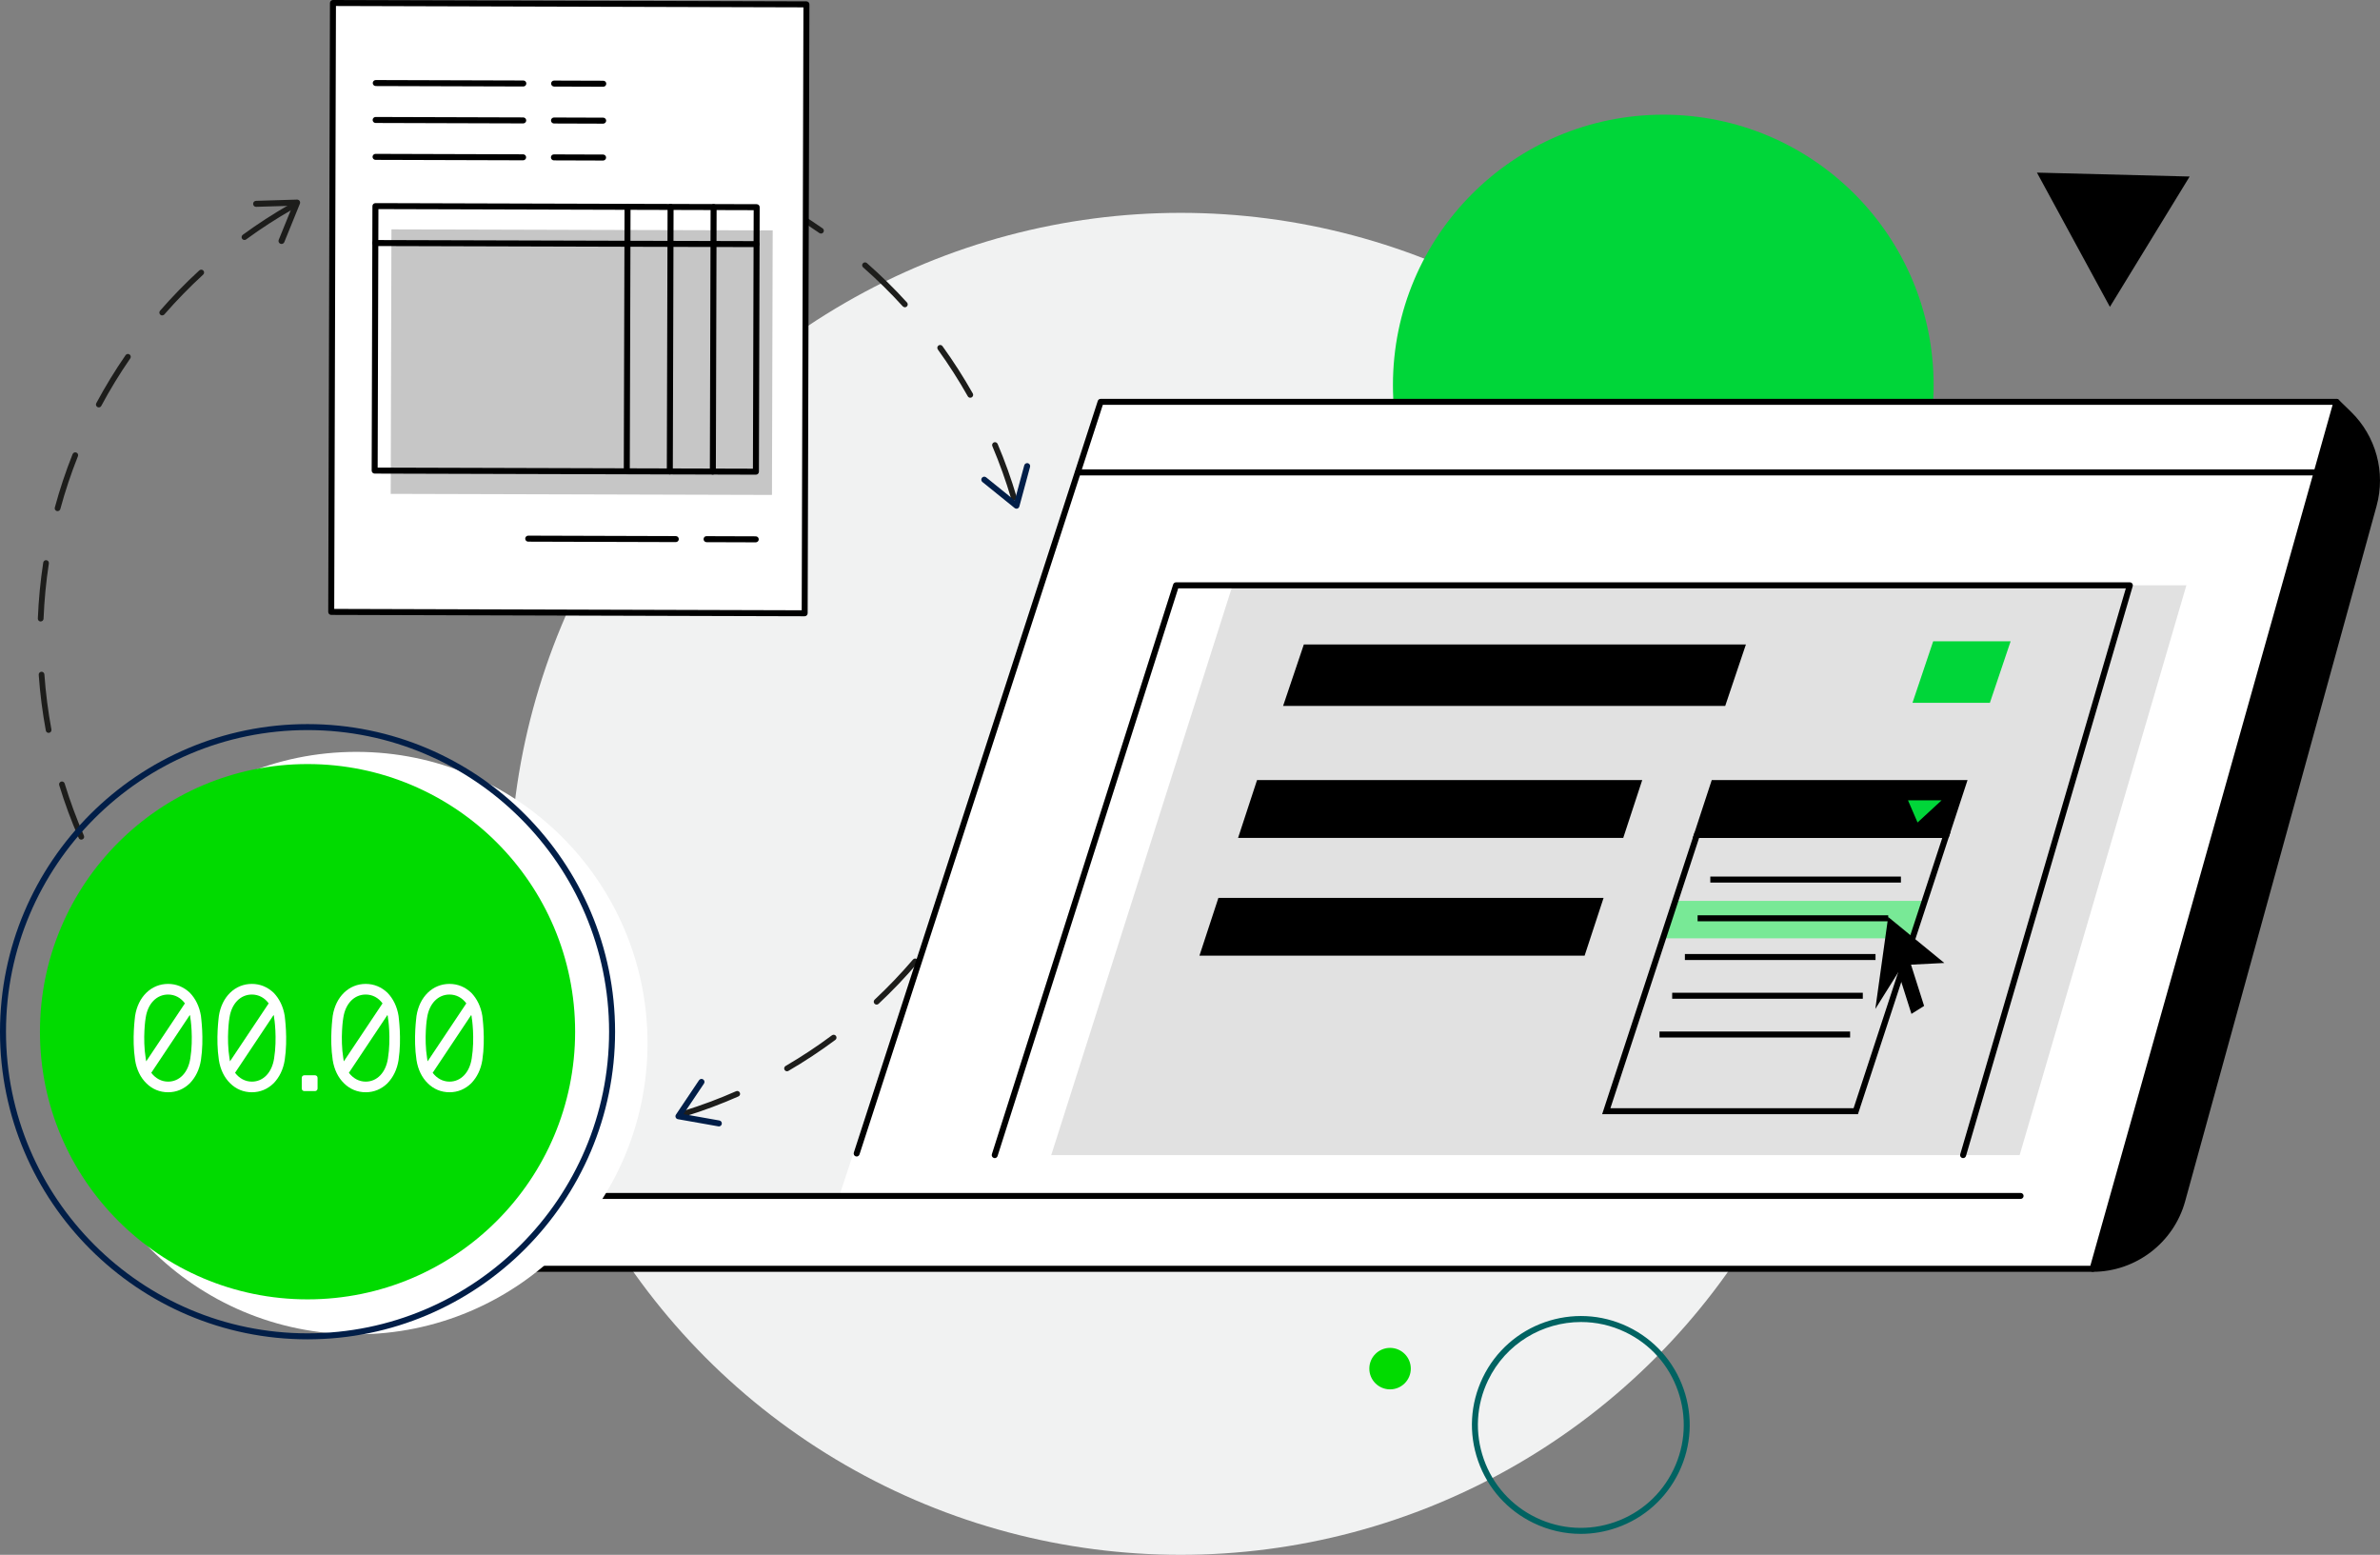 <?xml version="1.0" encoding="UTF-8"?><svg xmlns="http://www.w3.org/2000/svg" viewBox="0 0 595.66 389.04"><rect x="0" y="0" width="595.66" height="389.04" fill="#808080" stroke="none"/><defs><style>.cls-1{fill:#fff;}.cls-2,.cls-3{fill:#00d639;}.cls-4{isolation:isolate;}.cls-5{fill:#011e48;}.cls-6{fill:#78e996;}.cls-7{fill:#e1e1e1;}.cls-3,.cls-8{mix-blend-mode:multiply;}.cls-9{fill:#01db00;}.cls-10{fill:#f1f2f2;}.cls-11{fill:#006362;}.cls-12{fill:#c6c6c6;}.cls-13{fill:#1d1d1b;}</style></defs><g class="cls-4"><g id="Layer_1"><g><circle class="cls-10" cx="295.49" cy="221.15" r="167.89"/><path class="cls-13" d="M129.99,284.83s-.02,0-.03,0c-4.68-.17-9.4-.6-14.01-1.28-.39-.06-.66-.42-.6-.81,.06-.39,.42-.66,.81-.6,4.56,.68,9.22,1.1,13.85,1.27,.39,.01,.7,.34,.69,.74-.01,.39-.33,.69-.71,.69Zm13.99-.28c-.37,0-.68-.29-.71-.66-.03-.39,.26-.74,.66-.77,4.61-.35,9.25-.96,13.79-1.83,.39-.08,.76,.18,.83,.57,.07,.39-.18,.76-.57,.83-4.59,.87-9.28,1.5-13.95,1.85-.02,0-.04,0-.05,0Zm-41.62-3.83c-.06,0-.12,0-.18-.02-4.52-1.2-9.02-2.68-13.38-4.38-.37-.14-.55-.56-.4-.92s.56-.55,.92-.4c4.3,1.69,8.75,3.15,13.22,4.33,.38,.1,.61,.49,.51,.87-.08,.32-.37,.53-.69,.53Zm69.05-1.41c-.3,0-.59-.2-.68-.5-.12-.38,.09-.78,.47-.89,4.41-1.37,8.79-3.01,13.03-4.88,.36-.16,.78,0,.94,.37,.16,.36,0,.78-.37,.94-4.28,1.89-8.71,3.55-13.18,4.93-.07,.02-.14,.03-.21,.03Zm-95.07-8.79c-.11,0-.23-.03-.33-.08-4.13-2.19-8.18-4.63-12.05-7.27-.33-.22-.41-.67-.19-.99,.22-.33,.67-.41,.99-.19,3.82,2.61,7.83,5.03,11.91,7.19,.35,.18,.48,.62,.3,.96-.13,.24-.38,.38-.63,.38Zm120.64-2.47c-.25,0-.48-.13-.62-.35-.2-.34-.08-.78,.26-.98,3.99-2.33,7.89-4.9,11.6-7.67,.32-.24,.76-.17,1,.15,.24,.32,.17,.76-.15,1-3.75,2.79-7.7,5.4-11.74,7.75-.11,.07-.24,.1-.36,.1Zm-143.7-13.3c-.17,0-.33-.06-.47-.17-3.54-3.05-6.95-6.34-10.12-9.77-.27-.29-.25-.74,.04-1.01,.29-.27,.74-.25,1.01,.04,3.14,3.39,6.51,6.64,10.01,9.66,.3,.26,.33,.71,.07,1.01-.14,.16-.34,.25-.54,.25Zm166.11-3.38c-.19,0-.38-.08-.52-.23-.27-.29-.25-.74,.03-1.01,3.38-3.16,6.61-6.54,9.61-10.05,.26-.3,.71-.33,1.01-.08,.3,.26,.33,.71,.08,1.01-3.04,3.55-6.31,6.98-9.72,10.17-.14,.13-.31,.19-.49,.19Zm-185.09-17.11c-.22,0-.44-.1-.57-.29-2.78-3.77-5.37-7.73-7.7-11.77-.2-.34-.08-.78,.26-.97,.34-.2,.78-.08,.97,.26,2.31,4,4.87,7.92,7.61,11.64,.23,.32,.17,.76-.15,1-.13,.09-.28,.14-.42,.14Zm203.24-4.13c-.14,0-.28-.04-.4-.12-.33-.22-.41-.66-.19-.99,2.59-3.83,4.99-7.85,7.14-11.94,.18-.35,.61-.49,.96-.3,.35,.18,.48,.61,.3,.96-2.17,4.14-4.6,8.21-7.22,12.08-.14,.2-.36,.31-.59,.31ZM20.34,210.09c-.28,0-.54-.16-.65-.43-1.87-4.29-3.51-8.73-4.87-13.2-.12-.38,.1-.78,.47-.89,.38-.12,.78,.1,.89,.47,1.35,4.42,2.97,8.81,4.82,13.05,.16,.36,0,.78-.37,.94-.09,.04-.19,.06-.28,.06Zm230.14-4.7c-.09,0-.17-.02-.26-.05-.37-.14-.55-.56-.41-.92,1.67-4.31,3.1-8.77,4.27-13.24,.1-.38,.49-.61,.87-.51,.38,.1,.61,.49,.51,.87-1.18,4.53-2.64,9.04-4.32,13.4-.11,.28-.38,.46-.67,.46ZM12.17,183.38c-.34,0-.64-.24-.7-.58-.85-4.59-1.45-9.28-1.78-13.96-.03-.39,.27-.73,.66-.76,.39-.03,.73,.27,.76,.66,.33,4.62,.92,9.26,1.76,13.79,.07,.39-.18,.76-.57,.83-.04,0-.09,.01-.13,.01Zm245.38-5.02s-.07,0-.1,0c-.39-.06-.66-.42-.6-.81,.65-4.56,1.06-9.22,1.2-13.86,.01-.39,.35-.69,.74-.69,.39,.01,.7,.34,.69,.74-.15,4.69-.56,9.4-1.22,14.01-.05,.36-.36,.61-.71,.61ZM10.18,155.51s-.02,0-.03,0c-.39-.02-.7-.35-.68-.74,.19-4.68,.64-9.4,1.35-14,.06-.39,.42-.66,.81-.6,.39,.06,.66,.42,.6,.81-.7,4.55-1.14,9.21-1.33,13.84-.02,.38-.33,.68-.71,.68Zm248.39-2.77c-.37,0-.69-.29-.71-.67-.29-4.62-.84-9.27-1.64-13.81-.07-.39,.19-.76,.58-.83,.39-.07,.76,.19,.83,.58,.81,4.6,1.37,9.3,1.65,13.97,.02,.39-.27,.73-.67,.76-.01,0-.03,0-.04,0ZM14.41,127.9c-.06,0-.12,0-.19-.03-.38-.1-.61-.49-.5-.88,1.22-4.52,2.72-9.01,4.45-13.36,.15-.37,.56-.54,.93-.4,.37,.15,.55,.56,.4,.93-1.71,4.3-3.19,8.74-4.4,13.2-.09,.32-.37,.53-.69,.53Zm239.32-2.67c-.31,0-.59-.2-.68-.51-1.31-4.43-2.89-8.83-4.69-13.09-.15-.36,.02-.78,.38-.94,.36-.15,.78,.02,.94,.38,1.83,4.31,3.42,8.76,4.75,13.24,.11,.38-.1,.77-.48,.89-.07,.02-.14,.03-.2,.03ZM24.73,101.93c-.11,0-.23-.03-.34-.08-.35-.19-.48-.62-.29-.97,2.21-4.12,4.67-8.16,7.33-12.01,.22-.32,.67-.41,.99-.18,.32,.22,.41,.67,.18,.99-2.63,3.81-5.07,7.8-7.25,11.88-.13,.24-.38,.38-.63,.38Zm218.11-2.41c-.25,0-.49-.13-.62-.36-2.27-4.02-4.79-7.96-7.5-11.71-.23-.32-.16-.77,.16-1,.32-.23,.77-.16,1,.16,2.74,3.79,5.29,7.78,7.59,11.84,.19,.34,.07,.78-.27,.97-.11,.06-.23,.09-.35,.09ZM40.6,78.93c-.17,0-.33-.06-.47-.18-.3-.26-.33-.71-.07-1.01,3.07-3.52,6.37-6.92,9.82-10.08,.29-.27,.74-.25,1.01,.04,.27,.29,.25,.74-.04,1.01-3.41,3.13-6.67,6.48-9.71,9.96-.14,.16-.34,.24-.54,.24Zm185.87-2.05c-.19,0-.39-.08-.53-.23-3.11-3.42-6.45-6.7-9.92-9.75-.3-.26-.33-.71-.06-1.01,.26-.3,.71-.32,1.01-.06,3.51,3.09,6.89,6.4,10.03,9.86,.27,.29,.24,.74-.05,1.01-.14,.12-.31,.19-.48,.19ZM61.18,60.04c-.22,0-.44-.1-.58-.29-.23-.32-.16-.76,.16-1,3.78-2.76,7.75-5.33,11.81-7.64,.34-.2,.78-.08,.97,.27,.2,.34,.08,.78-.27,.97-4.01,2.29-7.94,4.83-11.67,7.56-.13,.09-.27,.14-.42,.14Zm144.3-1.6c-.14,0-.28-.04-.41-.13-3.8-2.65-7.78-5.1-11.84-7.3-.35-.19-.48-.62-.29-.97,.19-.35,.62-.48,.97-.29,4.11,2.22,8.14,4.71,11.98,7.39,.32,.23,.4,.67,.18,.99-.14,.2-.36,.31-.59,.31Zm-120.04-12.23c-.28,0-.54-.16-.66-.43-.16-.36,.01-.78,.37-.94,4.3-1.85,8.75-3.46,13.22-4.81,.38-.12,.78,.1,.89,.48,.11,.38-.1,.78-.48,.89-4.42,1.33-8.82,2.93-13.07,4.76-.09,.04-.19,.06-.28,.06Zm95.47-1.06c-.09,0-.18-.02-.27-.05-4.29-1.73-8.72-3.23-13.18-4.46-.38-.1-.6-.5-.5-.88,.1-.38,.5-.6,.88-.5,4.51,1.25,9,2.76,13.33,4.51,.37,.15,.54,.56,.4,.93-.11,.28-.38,.45-.66,.45Zm-68.72-6.99c-.34,0-.64-.24-.7-.59-.07-.39,.19-.76,.58-.83,4.59-.83,9.29-1.41,13.96-1.72,.39-.03,.73,.27,.76,.66,.03,.39-.27,.73-.66,.76-4.62,.31-9.26,.88-13.8,1.7-.04,0-.09,.01-.13,.01Zm41.79-.45s-.07,0-.11,0c-4.55-.72-9.21-1.19-13.84-1.39-.39-.02-.7-.35-.68-.75,.02-.39,.35-.71,.74-.68,4.68,.21,9.39,.69,14,1.41,.39,.06,.66,.43,.59,.82-.06,.35-.36,.6-.7,.6Z"/><circle class="cls-10" cx="259.41" cy="151.59" r="19.63"/><path class="cls-11" d="M395.62,383.8c-4.03,0-8.05-.91-11.79-2.71-6.56-3.16-11.5-8.68-13.9-15.55s-1.99-14.26,1.16-20.82c6.51-13.54,22.83-19.25,36.37-12.74,6.56,3.16,11.5,8.68,13.9,15.55s1.99,14.26-1.16,20.82c-3.16,6.56-8.68,11.5-15.55,13.9-2.95,1.03-6,1.55-9.03,1.55Zm.06-53.01c-9.59,0-18.82,5.38-23.24,14.58-2.98,6.2-3.37,13.19-1.1,19.68s6.94,11.71,13.14,14.69c6.2,2.98,13.19,3.37,19.68,1.1,6.49-2.27,11.71-6.94,14.69-13.14,2.98-6.2,3.37-13.19,1.1-19.68-2.27-6.49-6.94-11.71-13.14-14.69-3.59-1.73-7.38-2.54-11.12-2.54Z"/><circle class="cls-9" cx="347.9" cy="342.45" r="5.19"/><circle class="cls-3" cx="416.28" cy="96.36" r="67.66"/><polygon class="cls-1" points="506.52 299.51 210.11 299.05 213.78 287.99 506.52 287.99 506.52 299.51"/><g><path d="M584.79,100.56l3.08,3c6.08,5.92,8.45,14.67,6.2,22.85l-47.91,173.97c-2.78,10.1-11.96,17.09-22.44,17.09h0"/><path d="M523.73,318.22c-.41,0-.75-.34-.75-.75s.34-.75,.75-.75c10.1,0,19.03-6.8,21.71-16.54l47.91-173.97c2.18-7.91-.12-16.39-6-22.11l-3.08-3c-.3-.29-.3-.76-.01-1.06s.76-.3,1.06-.01l3.08,3c6.27,6.11,8.72,15.15,6.4,23.59l-47.91,173.97c-2.86,10.39-12.38,17.64-23.16,17.64Z"/></g><g><polyline class="cls-1" points="505.71 299.24 77.26 299.24 77.26 317.47 523.73 317.47 584.79 100.56 275.47 100.56 214.4 288.64"/><path d="M523.73,318.22H77.26c-.41,0-.75-.34-.75-.75v-18.23c0-.41,.34-.75,.75-.75H505.71c.41,0,.75,.34,.75,.75s-.34,.75-.75,.75H78.01v16.73h445.15l60.64-215.42H276.01l-60.9,187.56c-.13,.39-.55,.61-.94,.48-.39-.13-.61-.55-.48-.94l61.06-188.08c.1-.31,.39-.52,.71-.52h309.33c.23,0,.46,.11,.6,.3,.14,.19,.19,.43,.12,.66l-61.06,216.92c-.09,.32-.39,.55-.72,.55Z"/></g><path d="M579.71,118.95H269.84c-.41,0-.75-.34-.75-.75s.34-.75,.75-.75h309.87c.41,0,.75,.34,.75,.75s-.34,.75-.75,.75Z"/><polyline class="cls-7" points="263.1 289.03 308.48 146.46 547.2 146.46 505.47 289.03"/><path d="M248.96,289.78c-.08,0-.15-.01-.23-.04-.39-.13-.61-.55-.49-.94l45.38-142.57c.1-.31,.39-.52,.71-.52h238.72c.24,0,.46,.11,.6,.3s.19,.43,.12,.66l-41.73,142.57c-.12,.4-.53,.62-.93,.51-.4-.12-.63-.53-.51-.93l41.45-141.61h-237.17l-45.21,142.05c-.1,.32-.4,.52-.71,.52Z"/><polygon class="cls-2" points="498.02 175.86 478.65 175.86 483.83 160.47 503.21 160.47 498.02 175.86"/><polygon points="431.78 176.64 321.13 176.64 326.32 161.26 436.96 161.26 431.78 176.64"/><polygon class="cls-6" points="478.65 234.79 416.2 234.79 419.28 225.42 481.72 225.42 478.65 234.79"/><g><polygon points="472.57 229.44 469.35 252.46 476.22 241.48 486.62 240.95 472.57 229.44"/><polygon points="481.56 251.7 478.39 253.69 474.11 240.21 477.28 238.22 481.56 251.7"/></g><g><polygon points="405.72 208.91 310.9 208.91 315.15 195.95 409.97 195.95 405.72 208.91"/><path d="M406.26,209.66h-96.4l4.75-14.47h96.4l-4.75,14.47Zm-94.33-1.5h93.24l3.76-11.47h-93.24l-3.76,11.47Z"/></g><g><polygon points="487.13 208.91 424.69 208.91 428.95 195.95 491.39 195.95 487.13 208.91"/><path d="M487.68,209.66h-64.02l4.75-14.47h64.02l-4.75,14.47Zm-61.95-1.5h60.86l3.76-11.47h-60.86l-3.76,11.47Z"/></g><g><polygon points="396.05 238.38 301.23 238.38 305.49 225.42 400.31 225.42 396.05 238.38"/><path d="M396.59,239.13h-96.4l4.75-14.47h96.4l-4.75,14.47Zm-94.33-1.5h93.24l3.76-11.47h-93.24l-3.76,11.47Z"/></g><path d="M465,278.79h-64.02l23.17-70.62h64.02l-23.17,70.62Zm-61.95-1.5h60.86l22.19-67.62h-60.86l-22.19,67.62Z"/><polygon class="cls-2" points="477.53 200.26 485.93 200.26 479.92 205.8 477.53 200.26"/><rect x="428.05" y="219.33" width="47.71" height="1.5"/><rect x="424.87" y="229.02" width="47.71" height="1.5"/><rect x="421.69" y="238.71" width="47.71" height="1.5"/><rect x="418.51" y="248.4" width="47.71" height="1.5"/><rect x="415.33" y="258.1" width="47.71" height="1.5"/><g><g><rect class="cls-1" x="83.11" y=".92" width="118.5" height="152.36" transform="translate(.22 -.41) rotate(.16)"/><path d="M201.4,154.2h0l-118.5-.34c-.2,0-.39-.08-.53-.22s-.22-.33-.22-.53L82.58,.75c0-.41,.34-.74,.75-.75l118.5,.34c.2,0,.39,.08,.53,.22s.22,.33,.22,.53l-.44,152.36c0,.41-.34,.75-.75,.75Zm-117.75-1.84l117,.34,.43-150.86-117-.34-.43,150.86Z"/></g><path d="M130.98,21.64h0l-36.94-.11c-.41,0-.75-.34-.75-.75,0-.41,.34-.75,.75-.75h0l36.94,.11c.41,0,.75,.34,.75,.75,0,.41-.34,.75-.75,.75Z"/><path d="M150.99,21.7h0l-12.31-.04c-.41,0-.75-.34-.75-.75,0-.41,.32-.76,.75-.75l12.31,.04c.41,0,.75,.34,.75,.75,0,.41-.34,.75-.75,.75Z"/><path d="M130.95,30.88h0l-36.94-.11c-.41,0-.75-.34-.75-.75,0-.41,.34-.75,.75-.75h0l36.94,.11c.41,0,.75,.34,.75,.75,0,.41-.34,.75-.75,.75Z"/><path d="M150.96,30.94h0l-12.31-.04c-.41,0-.75-.34-.75-.75,0-.41,.34-.75,.75-.75h0l12.31,.04c.41,0,.75,.34,.75,.75,0,.41-.34,.75-.75,.75Z"/><path d="M130.93,40.11h0l-36.94-.11c-.41,0-.75-.34-.75-.75,0-.41,.34-.75,.75-.75h0l36.94,.11c.41,0,.75,.34,.75,.75,0,.41-.34,.75-.75,.75Z"/><path d="M150.94,40.17h0l-12.31-.04c-.41,0-.75-.34-.75-.75,0-.41,.3-.74,.75-.75l12.31,.04c.41,0,.75,.34,.75,.75,0,.41-.34,.75-.75,.75Z"/><path d="M169.14,135.64h0l-36.94-.11c-.41,0-.75-.34-.75-.75,0-.41,.34-.75,.75-.75h0l36.94,.11c.41,0,.75,.34,.75,.75,0,.41-.34,.75-.75,.75Z"/><path d="M189.15,135.7h0l-12.31-.04c-.41,0-.75-.34-.75-.75,0-.41,.31-.78,.75-.75l12.31,.04c.41,0,.75,.34,.75,.75,0,.41-.34,.75-.75,.75Z"/><rect class="cls-12" x="97.87" y="57.54" width="95.42" height="66.18" transform="translate(.26 -.42) rotate(.16)"/><g><path d="M189.19,118.77h0l-95.42-.27c-.2,0-.39-.08-.53-.22s-.22-.33-.22-.53l.19-66.18c0-.2,.08-.39,.22-.53,.14-.14,.31-.2,.53-.22l95.42,.27c.41,0,.75,.34,.75,.75l-.19,66.18c0,.41-.34,.75-.75,.75Zm-94.67-1.77l93.92,.27,.19-64.68-93.92-.27-.19,64.68Z"/><path d="M189.35,61.83h0l-95.42-.27c-.41,0-.75-.34-.75-.75,0-.41,.33-.77,.75-.75l95.42,.27c.41,0,.75,.34,.75,.75,0,.41-.34,.75-.75,.75Z"/><path d="M178.41,118.74c-.43,.03-.75-.34-.75-.75l.19-66.18c0-.41,.34-.77,.75-.75,.41,0,.75,.34,.75,.75l-.19,66.18c0,.41-.34,.75-.75,.75Z"/><path d="M167.64,118.71h0c-.41,0-.75-.34-.75-.75l.19-66.18c0-.41,.35-.74,.75-.75,.41,0,.75,.34,.75,.75l-.19,66.18c0,.41-.34,.75-.75,.75Z"/><path d="M156.87,118.68h0c-.41,0-.75-.34-.75-.75l.19-66.18c0-.41,.34-.75,.75-.75h0c.41,0,.75,.34,.75,.75l-.19,66.18c0,.41-.34,.75-.75,.75Z"/></g></g><circle class="cls-1" cx="89.19" cy="261" r="72.87"/><path class="cls-5" d="M76.97,335.12C34.53,335.12,0,300.59,0,258.15s34.53-76.97,76.97-76.97,76.97,34.53,76.97,76.97-34.53,76.97-76.97,76.97Zm0-152.44C35.35,182.68,1.5,216.54,1.5,258.15s33.85,75.47,75.47,75.47,75.47-33.85,75.47-75.47-33.85-75.47-75.47-75.47Z"/><circle class="cls-9" cx="76.97" cy="258.15" r="66.97"/><g><path class="cls-1" d="M50.29,265.24c-.37,2.37-1.35,4.33-2.78,5.81-1.51,1.47-3.35,2.25-5.44,2.25s-3.97-.78-5.44-2.25c-1.47-1.43-2.45-3.43-2.82-5.81-.82-5.44,0-10.79,0-11.04,.37-2.37,1.35-4.37,2.82-5.8s3.35-2.21,5.44-2.21,3.92,.78,5.44,2.21c1.43,1.47,2.41,3.47,2.78,5.8,0,.25,.82,5.6,0,11.04Zm-13.82-.41l.12,.74,9.69-14.51c-1.02-1.39-2.49-2.21-4.21-2.21-2.86,0-5.07,2.25-5.6,5.76-.04,.04-.82,5.19,0,10.22Zm11.16-10.22c0-.2-.04-.45-.12-.65l-9.65,14.47c1.06,1.39,2.53,2.21,4.21,2.21,2.86,0,5.03-2.29,5.56-5.8,.82-5.03,.04-10.18,0-10.22Z"/><path class="cls-1" d="M71.26,265.24c-.37,2.37-1.35,4.33-2.78,5.81-1.51,1.47-3.35,2.25-5.44,2.25s-3.97-.78-5.44-2.25c-1.47-1.43-2.45-3.43-2.82-5.81-.82-5.44,0-10.79,0-11.04,.37-2.37,1.35-4.37,2.82-5.8,1.47-1.43,3.35-2.21,5.44-2.21s3.92,.78,5.44,2.21c1.43,1.47,2.41,3.47,2.78,5.8,0,.25,.82,5.6,0,11.04Zm-13.82-.41l.12,.74,9.69-14.51c-1.02-1.39-2.49-2.21-4.21-2.21-2.86,0-5.07,2.25-5.6,5.76-.04,.04-.82,5.19,0,10.22Zm11.16-10.22c0-.2-.04-.45-.12-.65l-9.65,14.47c1.06,1.39,2.53,2.21,4.21,2.21,2.86,0,5.03-2.29,5.56-5.8,.82-5.03,.04-10.18,0-10.22Z"/><path class="cls-1" d="M76.17,273.01c-.37,0-.65-.29-.65-.65v-2.66c0-.37,.29-.65,.65-.65h2.66c.37,0,.65,.29,.65,.65v2.66c0,.37-.29,.65-.65,.65h-2.66Z"/><path class="cls-1" d="M99.75,265.24c-.37,2.37-1.35,4.33-2.78,5.81-1.51,1.47-3.35,2.25-5.44,2.25s-3.97-.78-5.44-2.25c-1.47-1.43-2.45-3.43-2.82-5.81-.82-5.44,0-10.79,0-11.04,.37-2.37,1.35-4.37,2.82-5.8,1.47-1.43,3.35-2.21,5.44-2.21s3.92,.78,5.44,2.21c1.43,1.47,2.41,3.47,2.78,5.8,0,.25,.82,5.6,0,11.04Zm-13.82-.41l.12,.74,9.69-14.51c-1.02-1.39-2.49-2.21-4.21-2.21-2.86,0-5.07,2.25-5.6,5.76-.04,.04-.82,5.19,0,10.22Zm11.16-10.22c0-.2-.04-.45-.12-.65l-9.65,14.47c1.06,1.39,2.53,2.21,4.21,2.21,2.86,0,5.03-2.29,5.56-5.8,.82-5.03,.04-10.18,0-10.22Z"/><path class="cls-1" d="M120.72,265.24c-.37,2.37-1.35,4.33-2.78,5.81-1.51,1.47-3.35,2.25-5.44,2.25s-3.97-.78-5.44-2.25c-1.47-1.43-2.45-3.43-2.82-5.81-.82-5.44,0-10.79,0-11.04,.37-2.37,1.35-4.37,2.82-5.8s3.35-2.21,5.44-2.21,3.92,.78,5.44,2.21c1.43,1.47,2.41,3.47,2.78,5.8,0,.25,.82,5.6,0,11.04Zm-13.82-.41l.12,.74,9.69-14.51c-1.02-1.39-2.49-2.21-4.21-2.21-2.86,0-5.07,2.25-5.6,5.76-.04,.04-.82,5.19,0,10.22Zm11.16-10.22c0-.2-.04-.45-.12-.65l-9.65,14.47c1.06,1.39,2.53,2.21,4.21,2.21,2.86,0,5.03-2.29,5.56-5.8,.82-5.03,.04-10.18,0-10.22Z"/></g><path class="cls-5" d="M254.4,127.28c-.17,0-.34-.06-.47-.17l-8.06-6.51c-.32-.26-.37-.73-.11-1.05,.26-.32,.73-.37,1.05-.11l7.16,5.79,2.38-8.8c.11-.4,.52-.63,.92-.53,.4,.11,.64,.52,.53,.92l-2.68,9.91c-.07,.25-.25,.44-.49,.52-.08,.02-.15,.04-.23,.04Z"/><path class="cls-5" d="M179.91,281.84s-.09,0-.13-.01l-10.11-1.79c-.25-.04-.46-.21-.56-.44s-.07-.5,.07-.71l5.77-8.6c.23-.34,.7-.44,1.04-.2,.34,.23,.44,.7,.2,1.04l-5.13,7.64,8.98,1.59c.41,.07,.68,.46,.61,.87-.06,.36-.38,.62-.74,.62Z"/><path class="cls-13" d="M70.45,61.05c-.09,0-.19-.02-.28-.06-.38-.16-.57-.59-.41-.98l3.47-8.53-9.11,.27c-.42,.03-.76-.31-.77-.73-.01-.41,.31-.76,.73-.77l10.26-.31c.25,0,.49,.11,.64,.32,.14,.21,.17,.48,.08,.71l-3.9,9.6c-.12,.29-.4,.47-.7,.47Z"/></g><polygon class="cls-8" points="509.8 43.19 528.06 76.78 548.02 44.17 509.8 43.19"/></g></g></svg>